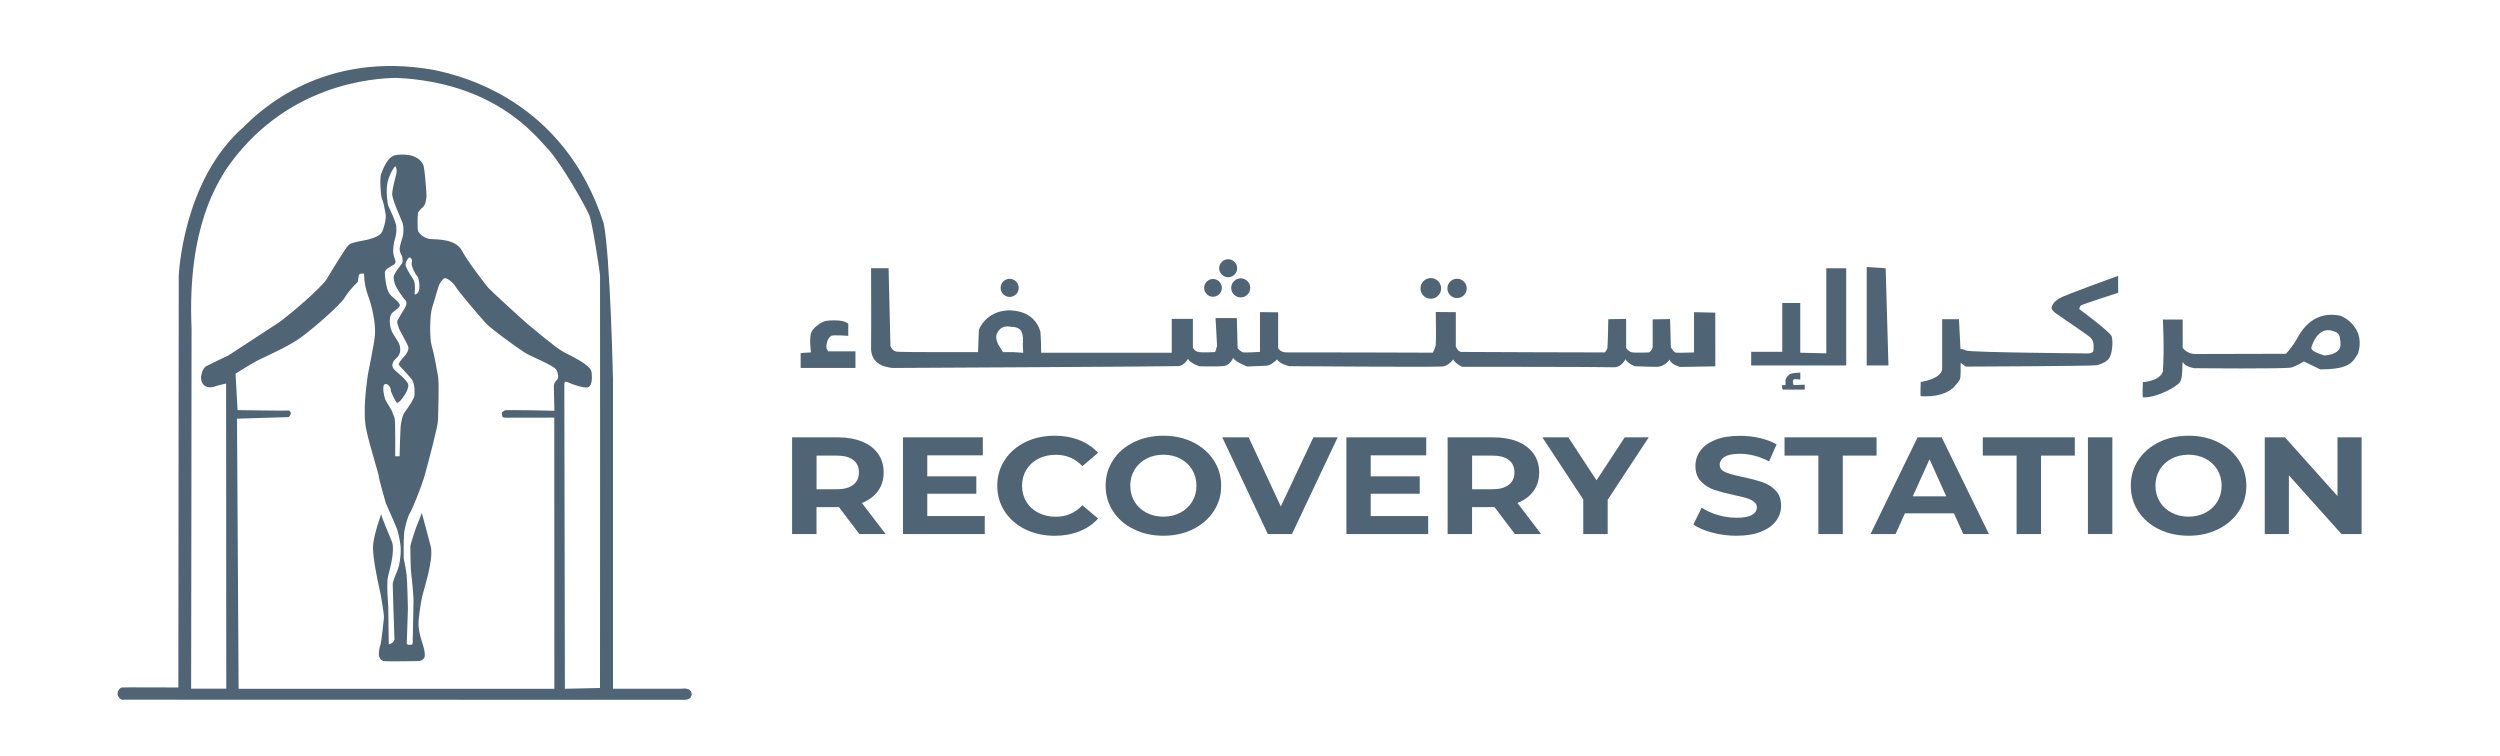 <?xml version="1.0" encoding="utf-8"?>
<!-- Generator: Adobe Illustrator 24.3.0, SVG Export Plug-In . SVG Version: 6.00 Build 0)  -->
<svg version="1.1" id="Layer_1" xmlns="http://www.w3.org/2000/svg" xmlns:xlink="http://www.w3.org/1999/xlink" x="0px" y="0px"
	 viewBox="0 0 569 172" style="enable-background:new 0 0 569 172;" xml:space="preserve">
<style type="text/css">
	.st0{fill:#4F6475;}
</style>
<path class="st0" d="M155.09,156.76h-15.57V86.41c0,0-0.62-28.05-2.11-35.57c-9.06-28.05-32.29-33.57-38.54-34.9
	c-25.17-4.56-39.6,9.13-43.29,12.84c-14.08,12.17-14.9,34.05-14.9,34.05l-0.09,93.64c0,0-12.64-0.06-12.91,0
	c-0.26,0.06-0.82,0.54-0.91,1.14c-0.09,0.6,0.12,0.98,0.53,1.39c0.41,0.41,1,0.25,1,0.25s126.02,0.02,127.37,0.03
	c1.35,0.01,1.66-0.58,1.76-1.25C157.36,156.29,155.09,156.76,155.09,156.76z M126.67,86.55c-0.53,0.48-0.62,1.21-0.62,1.21
	l0.13,5.73c0,0-11.22-0.29-11.35-0.07c-0.13,0.21-0.75,0.26-0.59,0.88c0.15,0.62,0.04,0.57,0.29,0.67c0.24,0.1,0.64,0.1,0.64,0.1
	l10.98-0.02l0.02,61.72H54.31l-0.37-61.48l11.77-0.36c0,0,0.62-0.64,0.48-0.97c-0.13-0.33-0.29-0.59-0.79-0.52
	c-0.51,0.07-11.33-0.1-11.33-0.1l-0.46-8.3c0,0,3.59-2.31,5.7-3.33c2.11-1.02,6.49-2.97,9.13-4.87c2.64-1.9,8.93-7.3,10.03-9.13
	c1.1-1.83,2.97-3.54,2.97-3.54s0.15-1.55,0.37-1.76c0.22-0.21,1.06-0.14,1.06-0.14s-0.09,2.35,0.88,4.95
	c0.97,2.59,1.8,6.51,1.58,9.08c-0.22,2.57-1.61,8.54-1.74,9.94c-0.13,1.4-1.1,7.32-0.22,11.58c0.77,3.66,2.82,10.01,2.82,10.51
	c0,0.5,1.54,5.99,1.63,6.2c0.09,0.21,2.4,5.4,2.55,5.9c0.15,0.5,0.79,2.76,0.84,4.49c0.04,1.74-0.33,3.85-0.64,4.61
	c-0.31,0.76-1.17,2.71-1.19,3.42c-0.02,0.71,0.4,12.46,0.4,12.58c0,0.12-0.22,0.64-0.62,0.86s-0.68,0.24-0.68,0.24
	s-0.11-8.35-0.11-8.44c0-0.1-0.44-5.54-0.07-6.97c0.37-1.43,1.58-5.56,0.97-7.75c-1.12-2.64-2.11-5.21-2.27-5.63
	c-0.15-0.43-0.24-0.83-0.24-0.83s-1.83,5.02-1.87,7.49c-0.04,2.47,1.06,7.75,1.43,9.3c0.37,1.55,1.14,6.16,1.06,6.82
	s-0.59,5.78-0.84,6.32c-0.24,0.55-0.4,2.09-0.26,2.43c0.13,0.33,0.35,0.95,1.06,1.09c0.7,0.14,8.05,0,8.05,0s1.28-0.21,1.3-1.24
	s-0.31-2.09-0.53-2.76c-0.22-0.67-0.81-2.43-0.9-4.09c-0.09-1.66,0.55-5.28,0.81-6.56c0.26-1.28,2.73-8.51,1.96-11.48
	c-0.77-2.97-2.02-7.56-2.02-7.56s-1.21,3-1.28,3.21s-1.34,3.85-1.34,4.47c0,0.62,0.04,5.09,0.22,6.25c0.18,1.16,0.51,5.18,0.51,5.92
	c0,0.74-0.19,8.92-0.18,9.11c0.01,0.19,0.07,0.95-0.24,1s-0.86,0.07-0.99-0.1c-0.13-0.17-0.13,0.07-0.13-0.17
	c0-0.24,0.26-7.8,0.26-7.94s-0.13-6.21-0.31-7.8c-0.18-1.59-0.59-3.23-0.64-3.59c-0.04-0.36-0.04-4.35,0.09-5.75
	c0.13-1.4,0.86-3.95,1.3-4.59c0.44-0.64,2.64-5.85,3.45-8.84c0.81-3,2.95-10.87,2.97-12.43c0.02-1.57,0.29-8.25,0-9.91
	c-0.29-1.66-0.95-5.37-1.45-6.94c-0.51-1.57-0.44-7.18,0.13-8.73c0.57-1.55,1.36-5.11,1.91-5.73c0.55-0.62,0.55-0.81,0.97-0.9
	c0.42-0.1,1.94,1,2.4,1.88c0.46,0.88,5.46,6.8,6.93,8.37c1.47,1.57,7.46,5.78,8.82,6.68c1.36,0.9,7,3,7.35,4.14
	C127.11,85.48,127.19,86.07,126.67,86.55z M89.56,83.9c-0.5-0.7-0.26-1.59,0.65-2.38c0.91-0.79,1.03-1.87,0.76-2.88
	c-0.26-1.01-1.5-2.38-1.91-3.52c-0.41-1.14-0.47-2.6-0.09-3.46c0.38-0.86,1.7-1.27,2-2.03c0.29-0.76-1.73-1.87-2.38-2.85
	c-0.65-0.98-1-3.61-1-4.66s1.64-1.52,2.2-2c0.56-0.48-0.03-1.17-0.23-2.22c-0.21-1.05,0.09-2.73,0.32-3.49s0.41-1.74,0.32-2.85
	c-0.09-1.11-1.53-4.06-1.79-4.66c-0.26-0.6-0.62-3.71-0.18-5.52c0.44-1.81,1.55-3.58,1.76-3.52c0.21,0.06,0.38,0.92,0.21,1.71
	c-0.18,0.79-0.91,3.3-0.94,4.56c-0.03,1.27,1.99,5.58,2.35,6.59c0.35,1.01,0.21,2.6,0.03,3.17c-0.18,0.57-0.67,2.19-0.69,2.65
	c-0.01,0.46,0.16,1.11,0.41,1.49c0.25,0.38,0.26,1.01,0.29,1.33s-0.25,0.74-0.51,1.06c-0.26,0.32-1.03,1.36-1.38,2.06
	c-0.35,0.7-0.09,1.49,0.18,2.31c0.26,0.82,1.88,3.11,2.35,3.58c0.47,0.48,0.03,1.49-0.15,1.74c-0.17,0.25-1.35,2.19-1.64,2.76
	c-0.29,0.57,0.18,1.24,0.21,1.62c0.03,0.38,1.94,3.61,2.2,4.37c0.26,0.76-0.41,1.74-1.11,2.5c-0.7,0.76-1.11,1.39-1.03,1.65
	c0.09,0.25,1.82,1.93,2.82,3.17c1,1.24,0.73,3.3,0.73,3.87c0,0.57-1.38,2.69-2.08,3.58c-0.7,0.89-0.79,2-0.97,2.76
	c-0.18,0.76-0.32,7.45-0.32,7.45h-1c0,0,0.06-7.83-0.12-8.56c-0.18-0.73-0.5-1.2-0.56-1.55c-0.06-0.35-1.47-2.44-1.64-2.95
	c-0.18-0.51-0.67-2.69-0.18-3.23c0.53-0.57,1.5,0.51,1.47,1.11c-0.03,0.6,1.29,3.01,1.41,3.04c0.12,0.03,0.5-0.16,0.97-0.7
	c0.47-0.54,1.64-2.16,1.64-3.3C92.94,86.6,90.06,84.6,89.56,83.9z M94.94,62.82c0.48,0.48,0.66,2.71,0.4,3.33
	c-0.26,0.62-0.32,0.7-0.99,0.9c0,0,0.29-2.43-0.19-3.28c-0.48-0.86-1.98-2.95-1.85-3.71c0.13-0.76,0.7-1.43,0.88-1.47
	c0.18-0.05,0.75,0.43,0.53,1.14C93.49,60.44,94.46,62.34,94.94,62.82z M136.56,156.59l-7.99,0.17l-0.13-69.19c0,0,0-0.55,0.2-0.67
	c0.2-0.12,1.03,0.29,1.43,0.45c0.4,0.17,2.77,1,3.67,0.82c0.9-0.18,1.12-1.8,0.9-3.49s-4.84-3.73-6.51-4.64
	c-1.67-0.9-7.35-5.73-8.14-6.37c-0.79-0.64-8.45-7.66-8.89-8.2c-0.44-0.55-4.53-5.73-5.98-8.44c-1.45-2.71-5.68-2.5-7.15-2.62
	c-1.47-0.12-2.51-1.24-2.77-1.74c-0.26-0.5-0.15-3.54-0.09-4.04c0.07-0.5,0.66-1.07,1.21-1.55c0.55-0.48,0.75-1.97,0.75-2.47
	c0-0.5-0.24-4.71-0.66-6.89c-1.19-3.11-5.72-2.57-6.42-2.4c-1.87,0.33-2.93,3.47-3.26,4.33c-0.33,0.86-0.11,5.02,0.22,5.63
	c0.33,0.62,0.59,2.23,0.81,3.38c0.22,1.14-0.4,3.38-0.9,4.28c-0.51,0.9-2.57,1.45-3.43,1.66c-0.86,0.21-3.21,0.48-3.98,1.07
	c-0.77,0.59-3.87,5.87-5.1,7.85s-8.18,7.96-10.98,9.94c-2.44,1.59-11.31,7.39-11.31,7.39s-4.42,2.12-5.04,2.45
	c-0.62,0.33-1.08,1.12-1.28,2.54c0.09,2.85,2.64,2.35,3.04,2.16c0.4-0.19,2.55-0.69,2.68-0.71l0.04,69.45H43.5
	c0,0,0.1-60.84,0.1-81.95c-1.06-23.68,6.42-33.57,7.66-35.95c13.37-19.78,33.79-21.05,38.95-21.11c22.23,1.01,31.53,13,34.28,15.93
	c3.37,3.59,8.82,13.39,9.64,15.33c0.69,1.66,2.4,12.91,2.44,13.67C136.61,63.44,136.56,156.59,136.56,156.59z"/>
<circle class="st0" cx="276.08" cy="65.52" r="2.02"/>
<circle class="st0" cx="279.53" cy="61.05" r="2.05"/>
<circle class="st0" cx="282.39" cy="65.52" r="2.17"/>
<circle class="st0" cx="325.65" cy="65.64" r="2.35"/>
<circle class="st0" cx="331.63" cy="65.64" r="2.2"/>
<g>
	<path class="st0" d="M229.8,67.58c1.14,0,2.06-0.92,2.06-2.06s-0.92-2.06-2.06-2.06c-1.14,0-2.06,0.92-2.06,2.06
		S228.66,67.58,229.8,67.58z"/>
	<path class="st0" d="M188.34,79.68c-0.21-0.18-0.35-0.57-0.18-1.48c0.18-0.92,0.6-1.48,1.02-1.76c0.42-0.27,3.89,0,3.89,0v-2.77
		c0,0-0.49-0.39-1.34-0.6c-0.85-0.21-3-0.21-3.89,0c-0.88,0.21-2.58,1.31-3.15,2.51c-0.57,1.2-0.14,4.38-0.14,4.38v0.25l-2.32,0.14
		v3.39h12.47v-3.78h-6.26C188.45,79.96,188.55,79.85,188.34,79.68z"/>
	<path class="st0" d="M385.53,80.21c0,0-3.64,0.14-4.14,0.04c-0.49-0.11-1.1-1.2-1.1-1.2l-0.18-6.43l-3.96,0.07c0,0,0,5.48,0,6.22
		s-0.85,1.31-0.85,1.31s-3.22,0.11-3.92-0.04c-0.71-0.14-1.27-0.99-1.27-0.99v-6.61l-4.06,0.07c0,0-0.11,6.11-0.21,6.57
		c-0.11,0.46-0.57,0.99-0.57,0.99s-31.88-0.07-32.69-0.11c-0.81-0.04-1.24-1.24-1.24-1.24v-7.81l-4.56-0.04c0,0,0.11,6.75,0,7.49
		c-0.11,0.74-0.67,1.77-0.67,1.77s-31.81-0.11-33.29-0.07c-1.48,0.04-1.91-0.99-1.91-0.99v-8.13l-4.14-0.04v9.05
		c0,0-3.32,0.21-3.82,0.11c-0.49-0.11-1.27-0.92-1.27-0.92l-0.18-6.89h-4.84l0.35,6.5c0,0-0.21,0.21-0.21,0.53c0,0.32,0,0-0.25,0.71
		c0,0-3.18,0.21-3.99-0.07c-0.81-0.28-1.06-0.95-1.06-0.95v-6.54h-4.81v7.71h-29.72c0,0-0.04-3.29-0.18-4.81
		c-1.48-4.95-6.4-4.77-7.1-4.84c-5.37,0.11-6.89,4.42-6.89,4.42l-0.21,5.09c0,0-17.42,0.07-18.52-0.11s-1.41-1.31-1.41-1.31
		l-0.42-17.67h-3.99c0,0,0.07,13.04,0,18.49c0.25,4.14,4.59,4.06,4.77,4.21c0,0,63.9-0.32,65.21-0.42c1.31-0.11,2.16-1.66,2.16-1.66
		c0.57,1.1,2.62,1.7,2.62,1.7s4.1,0.11,5.55-0.07c1.45-0.18,2.12-1.87,2.12-1.87c0.18,0.81,3.15,1.98,3.15,1.98s3.5-0.11,4.49-0.18
		c0.99-0.07,2.37-1.45,2.37-1.45c0.39,0.99,2.69,1.56,2.69,1.56s33.58,0.25,34.99,0.07c1.41-0.18,2.37-1.63,2.37-1.63
		c0.28,0.81,2.01,1.7,2.01,1.7s32.41,0,34.39,0.11c1.98,0.11,2.79-1.84,2.79-1.84c0.6,1.02,2.09,1.59,2.09,1.59s3.36,0.18,5.16,0.14
		c1.8-0.04,2.83-1.66,2.83-1.66c0.18,1.13,2.37,1.7,2.37,1.7l8.02-0.14V71.16l-4.84-0.11V80.21z M230.58,80.14h-2.3
		c0,0-0.28-0.37-0.58-0.92c-0.59-0.88-1.33-2.34-0.76-3.42c0.88-1.66,2.19-1.59,3.22-1.41c0.01,0,0.03,0.01,0.04,0.01
		c1.03-0.02,2,0.34,2.33,1.16c0.36,0.85,0.35,2.01,0.26,2.95c0.05,0.94,0.09,1.78,0.09,1.78L230.58,80.14z"/>
	<polygon class="st0" points="415.67,80.42 409.74,80.28 409.74,68.97 405.64,68.97 405.64,80.07 398.57,80.07 398.57,83.18 
		420.2,83.18 420.2,61.05 415.67,61.05 	"/>
	<polygon class="st0" points="424.86,60.77 424.86,83.18 429.81,83.18 429.18,61.05 	"/>
	<path class="st0" d="M466.99,69.76c-0.21,0.58,0.27,1.01,0.69,1.38c0.42,0.37,7.37,4.98,8.16,5.73s0.69,2.07,0.62,2.92
		c-0.07,0.85-2.05,0.64-2.05,0.64s-25.87-0.21-26.86-0.64c-0.99-0.42-1.34-0.35-1.34-0.35l-0.35-6.79h-3.82c0,0,0,8.69,0,11.17
		c0,2.47-4.88,3.11-4.88,3.11s-0.12,3.09,0,3.25c6.96,0.37,8.25-3.07,8.78-3.61c0.53-0.53,0.16-4.19,0.37-3.98
		c0.21,0.21,1.11,0.85,1.11,0.85s29.16-0.11,29.85-0.32c0.69-0.21,1.91-0.53,2.7-1.48c0.8-0.95,1.01-4.03,0.64-5.09
		c-0.37-1.06-7.37-6.2-7.37-6.2s0.05-0.58,0.42-0.85c0.37-0.27,8.43-2.86,8.43-2.86v-3.87c0,0-12.51,4.51-13.52,5.2
		C467.58,68.65,467.21,69.18,466.99,69.76z"/>
	<path class="st0" d="M532.73,71.88c-5.78-1.27-8.64,2.81-9.81,4.98c-1.17,2.17-2.65,3.66-2.65,3.66s-19.03,0.05-20.73,0.05
		s-2.76-1.38-2.76-1.38v-6.47h-4.51c0,0,0.37,6.63,0,11.82c-0.69,2.23-4.56,2.44-4.56,2.44s-0.11,3.23,0,3.45
		c2.86,0.21,7.53-2.23,8.43-3.45c0.9-1.22,0.32-5.3,0.8-4.4c0.48,0.9,2.44,1.22,2.44,1.22s20.94,0.21,22.16-0.16
		c1.22-0.37,2.81-1.38,2.81-1.38s2.33,1.11,3.71,1.8c7.1,0.05,7.48-1.91,8.64-3.61C538.35,75.01,534.11,72.41,532.73,71.88z
		 M529.06,80.91c0,0-2.76-0.78-2.9-1.48c0-0.01,0-0.02,0-0.03c-0.05-0.03-0.1-0.06-0.16-0.09c0,0,0.85-3.55,3.23-4.08
		c0.69-0.15,1.28-0.08,1.76,0.13c0.78,0.16,1.42,0.6,1.53,1.32C532.73,78.16,533.51,80.49,529.06,80.91z"/>
	<path class="st0" d="M408.22,86.39c0.39-0.21,1.52,0,1.52,0V84.8c0,0-1.91,0.07-2.37,0.35c-0.46,0.28-1.02,1.13-0.99,1.38
		c0.04,0.25,0,1.13,0,1.13h-0.85l0.18,1.02h5.05v-1.13l-2.54,0.11C408.22,87.66,407.83,86.6,408.22,86.39z"/>
</g>
<g>
	<g>
		<path class="st0" d="M195.59,121.55l-4.64-6.13h-0.27h-4.84v6.13h-5.56V99.54h10.4c2.13,0,3.98,0.33,5.55,0.97
			c1.57,0.65,2.78,1.57,3.62,2.77c0.85,1.19,1.27,2.61,1.27,4.25c0,1.63-0.43,3.04-1.29,4.23s-2.08,2.09-3.66,2.72l5.39,7.07H195.59
			z M194.19,104.68c-0.87-0.66-2.14-0.99-3.81-0.99h-4.53v7.67h4.53c1.67,0,2.94-0.33,3.81-1.01c0.87-0.67,1.3-1.61,1.3-2.83
			C195.49,106.29,195.06,105.34,194.19,104.68z"/>
		<path class="st0" d="M224.13,117.46v4.09h-18.61V99.54h18.17v4.09h-12.64v4.78h11.16v3.96h-11.16v5.09H224.13z"/>
		<path class="st0" d="M233.35,120.47c-1.98-0.97-3.54-2.33-4.67-4.06c-1.13-1.73-1.7-3.68-1.7-5.86c0-2.18,0.57-4.13,1.7-5.86
			c1.13-1.73,2.69-3.08,4.67-4.06c1.98-0.97,4.21-1.46,6.68-1.46c2.08,0,3.97,0.34,5.65,1.01c1.68,0.67,3.1,1.63,4.24,2.89
			l-3.57,3.02c-1.63-1.72-3.64-2.58-6.04-2.58c-1.49,0-2.82,0.3-3.98,0.9c-1.17,0.6-2.08,1.43-2.73,2.5
			c-0.65,1.07-0.98,2.29-0.98,3.65c0,1.36,0.33,2.58,0.98,3.65c0.65,1.07,1.56,1.9,2.73,2.5c1.17,0.6,2.49,0.9,3.98,0.9
			c2.4,0,4.42-0.87,6.04-2.61l3.57,3.02c-1.15,1.28-2.56,2.25-4.26,2.92c-1.69,0.67-3.58,1.01-5.67,1.01
			C237.54,121.93,235.33,121.44,233.35,120.47z"/>
		<path class="st0" d="M258.04,120.45c-2-0.98-3.57-2.34-4.7-4.07c-1.13-1.73-1.7-3.67-1.7-5.83c0-2.16,0.57-4.1,1.7-5.83
			c1.13-1.73,2.7-3.09,4.7-4.07c2-0.98,4.25-1.48,6.75-1.48c2.49,0,4.74,0.49,6.73,1.48c1.99,0.99,3.56,2.34,4.7,4.07
			c1.14,1.73,1.72,3.67,1.72,5.83c0,2.16-0.57,4.1-1.72,5.83c-1.14,1.73-2.71,3.09-4.7,4.07c-1.99,0.99-4.24,1.48-6.73,1.48
			C262.29,121.93,260.04,121.44,258.04,120.45z M268.63,116.69c1.14-0.6,2.04-1.43,2.7-2.5c0.65-1.07,0.98-2.28,0.98-3.65
			c0-1.36-0.33-2.58-0.98-3.65c-0.65-1.07-1.55-1.9-2.7-2.5c-1.14-0.6-2.43-0.9-3.85-0.9c-1.42,0-2.7,0.3-3.85,0.9
			c-1.15,0.6-2.04,1.43-2.7,2.5c-0.65,1.07-0.98,2.29-0.98,3.65c0,1.36,0.33,2.58,0.98,3.65c0.65,1.07,1.55,1.9,2.7,2.5
			c1.14,0.6,2.43,0.9,3.85,0.9C266.2,117.59,267.49,117.29,268.63,116.69z"/>
		<path class="st0" d="M304.45,99.54l-10.4,22.01h-5.49l-10.37-22.01h6.01l7.31,15.72l7.42-15.72H304.45z"/>
		<path class="st0" d="M325.05,117.46v4.09h-18.61V99.54h18.17v4.09h-12.64v4.78h11.16v3.96h-11.16v5.09H325.05z"/>
		<path class="st0" d="M344.79,121.55l-4.64-6.13h-0.27h-4.84v6.13h-5.56V99.54h10.4c2.13,0,3.98,0.33,5.55,0.97
			c1.57,0.65,2.77,1.57,3.62,2.77c0.85,1.19,1.27,2.61,1.27,4.25c0,1.63-0.43,3.04-1.29,4.23s-2.08,2.09-3.66,2.72l5.39,7.07H344.79
			z M343.39,104.68c-0.87-0.66-2.14-0.99-3.81-0.99h-4.53v7.67h4.53c1.67,0,2.94-0.33,3.81-1.01c0.87-0.67,1.3-1.61,1.3-2.83
			C344.69,106.29,344.26,105.34,343.39,104.68z"/>
		<path class="st0" d="M365.91,113.75v7.8h-5.56v-7.86l-9.31-14.15h5.91l6.42,9.78l6.42-9.78h5.46L365.91,113.75z"/>
		<path class="st0" d="M389.69,121.22c-1.77-0.47-3.2-1.08-4.28-1.84l1.89-3.84c1.03,0.69,2.25,1.25,3.67,1.67
			c1.42,0.42,2.84,0.63,4.26,0.63c1.58,0,2.75-0.21,3.5-0.64c0.76-0.43,1.13-1,1.13-1.71c0-0.52-0.22-0.96-0.67-1.3
			c-0.45-0.35-1.02-0.62-1.72-0.83c-0.7-0.21-1.64-0.44-2.83-0.69c-1.83-0.4-3.33-0.8-4.5-1.19c-1.17-0.4-2.17-1.04-3.01-1.92
			c-0.84-0.88-1.25-2.05-1.25-3.52c0-1.28,0.38-2.44,1.13-3.47c0.76-1.04,1.89-1.86,3.42-2.47c1.52-0.61,3.38-0.91,5.58-0.91
			c1.53,0,3.03,0.17,4.5,0.5c1.46,0.34,2.75,0.82,3.85,1.45l-1.72,3.87c-2.22-1.15-4.44-1.73-6.66-1.73c-1.56,0-2.71,0.23-3.45,0.69
			c-0.74,0.46-1.12,1.07-1.12,1.82c0,0.75,0.43,1.32,1.29,1.68c0.86,0.37,2.17,0.73,3.93,1.08c1.83,0.4,3.33,0.8,4.5,1.19
			c1.17,0.4,2.17,1.03,3,1.89c0.84,0.86,1.25,2.02,1.25,3.49c0,1.26-0.38,2.41-1.15,3.44c-0.77,1.04-1.92,1.86-3.45,2.47
			c-1.53,0.61-3.4,0.91-5.6,0.91C393.3,121.93,391.46,121.69,389.69,121.22z"/>
		<path class="st0" d="M413.85,103.69h-7.69v-4.15h20.95v4.15h-7.69v17.86h-5.56V103.69z"/>
		<path class="st0" d="M444.72,116.83h-11.16l-2.13,4.72h-5.7l10.71-22.01h5.49l10.75,22.01h-5.84L444.72,116.83z M442.97,112.97
			l-3.81-8.43l-3.81,8.43H442.97z"/>
		<path class="st0" d="M458.97,103.69h-7.69v-4.15h20.95v4.15h-7.69v17.86h-5.56V103.69z"/>
		<path class="st0" d="M475.21,99.54h5.56v22.01h-5.56V99.54z"/>
		<path class="st0" d="M491.37,120.45c-2-0.98-3.57-2.34-4.7-4.07c-1.13-1.73-1.7-3.67-1.7-5.83c0-2.16,0.57-4.1,1.7-5.83
			c1.13-1.73,2.7-3.09,4.7-4.07c2-0.98,4.25-1.48,6.75-1.48c2.5,0,4.74,0.49,6.73,1.48c1.99,0.99,3.56,2.34,4.7,4.07
			c1.14,1.73,1.72,3.67,1.72,5.83c0,2.16-0.57,4.1-1.72,5.83c-1.15,1.73-2.71,3.09-4.7,4.07c-1.99,0.99-4.24,1.48-6.73,1.48
			C495.62,121.93,493.37,121.44,491.37,120.45z M501.96,116.69c1.14-0.6,2.04-1.43,2.7-2.5c0.65-1.07,0.98-2.28,0.98-3.65
			c0-1.36-0.33-2.58-0.98-3.65c-0.65-1.07-1.55-1.9-2.7-2.5c-1.15-0.6-2.43-0.9-3.85-0.9s-2.7,0.3-3.85,0.9
			c-1.15,0.6-2.04,1.43-2.7,2.5c-0.65,1.07-0.98,2.29-0.98,3.65c0,1.36,0.33,2.58,0.98,3.65c0.65,1.07,1.55,1.9,2.7,2.5
			c1.14,0.6,2.43,0.9,3.85,0.9S500.82,117.29,501.96,116.69z"/>
		<path class="st0" d="M537.5,99.54v22.01h-4.57l-11.98-13.36v13.36h-5.49V99.54h4.6l11.95,13.36V99.54H537.5z"/>
	</g>
</g>
</svg>
